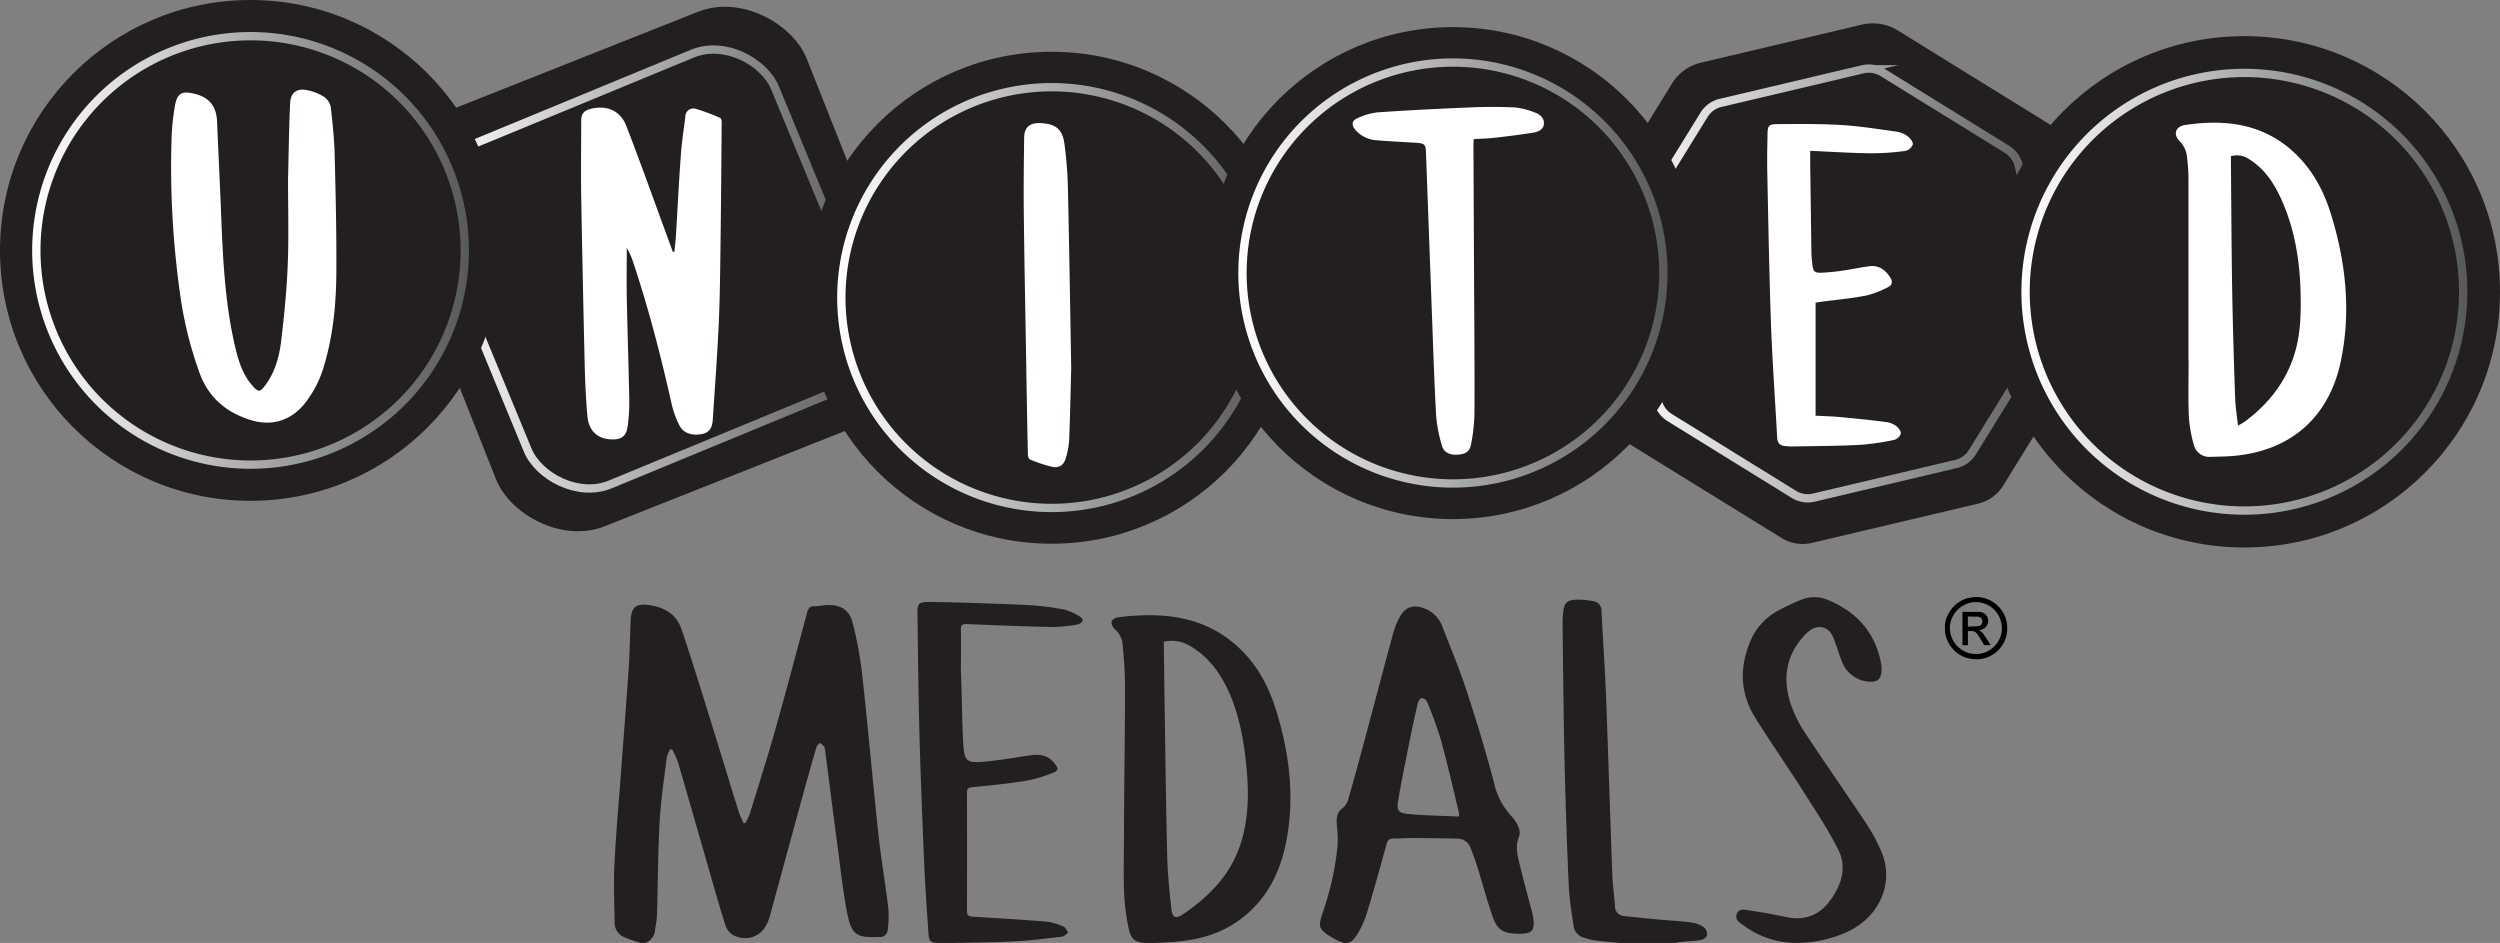<svg viewBox="0 0 850.39 320.74" xmlns:xlink="http://www.w3.org/1999/xlink" xmlns="http://www.w3.org/2000/svg"><rect x="0" y="0" width="850.39" height="320.74" fill="#808080" stroke="none"/><defs><style>.cls-1,.cls-2,.cls-3,.cls-4,.cls-5,.cls-6,.cls-7{fill:#231f20;}.cls-2,.cls-3,.cls-4,.cls-5,.cls-6,.cls-7,.cls-9{stroke-miterlimit:10;}.cls-2,.cls-3,.cls-4,.cls-5,.cls-6,.cls-7{stroke-width:2.83px;}.cls-2{stroke:url(#New_Gradient_Swatch_copy);}.cls-3{stroke:url(#New_Gradient_Swatch_copy-2);}.cls-4{stroke:url(#New_Gradient_Swatch_copy-3);}.cls-5{stroke:url(#New_Gradient_Swatch_copy-4);}.cls-6{stroke:url(#New_Gradient_Swatch_copy-5);}.cls-7{stroke:url(#New_Gradient_Swatch_copy-6);}.cls-8,.cls-9{fill:#fff;}.cls-9{stroke:#fff;}</style><linearGradient gradientUnits="userSpaceOnUse" y2="96.4" x2="699.81" y1="96.4" x1="550.79" id="New_Gradient_Swatch_copy"><stop stop-color="#fff" offset="0"></stop><stop stop-color="#58595b" offset="1"></stop></linearGradient><linearGradient xlink:href="#New_Gradient_Swatch_copy" gradientTransform="translate(51.69 -77.63) rotate(22.43)" y2="91.49" x2="297.88" y1="91.49" x1="145.26" id="New_Gradient_Swatch_copy-2"></linearGradient><linearGradient xlink:href="#New_Gradient_Swatch_copy" y2="101.28" x2="430.73" y1="101.28" x1="284.65" id="New_Gradient_Swatch_copy-3"></linearGradient><linearGradient xlink:href="#New_Gradient_Swatch_copy" y2="85.18" x2="159.52" y1="85.18" x1="10.85" id="New_Gradient_Swatch_copy-4"></linearGradient><linearGradient xlink:href="#New_Gradient_Swatch_copy" y2="99.26" x2="839.29" y1="99.26" x1="687.55" id="New_Gradient_Swatch_copy-5"></linearGradient><linearGradient xlink:href="#New_Gradient_Swatch_copy" y2="92.9" x2="567.24" y1="92.9" x1="421.16" id="New_Gradient_Swatch_copy-6"></linearGradient></defs><g data-name="Layer 2" id="Layer_2"><g data-name="Layer 1" id="Layer_1-2"><path d="M217.81,320.74c-1.74-.61-3.53-1.11-5.21-1.84a5.27,5.27,0,0,1-3.53-4.9c-.08-6.67-.39-13.35-.07-20,.51-10.44,1.47-20.86,2.24-31.28.89-12,1.84-24,2.65-36,.35-5.22.39-10.45.64-15.67.22-4.58,1.8-5.85,6.29-5.22,5.22.73,9.32,3.11,11.05,8.32,3,8.93,5.79,17.91,8.59,26.9,3.6,11.54,7.1,23.12,10.68,34.66.46,1.47,1.19,2.86,1.79,4.28l.6,0a24.31,24.31,0,0,0,1.54-3.22c2.91-9.46,5.91-18.89,8.6-28.41,3.76-13.29,7.29-26.65,10.87-40,.39-1.48,1-2.21,2.61-2.16,1.3,0,2.6-.29,3.9-.37,4.7-.27,7.9,1.54,9,6.09a129.11,129.11,0,0,1,3.22,17.41c2,18.19,3.59,36.42,5.54,54.61.9,8.34,2.35,16.61,3.36,24.94a35.7,35.7,0,0,1-.19,7.37,2.59,2.59,0,0,1-3,2.47h-.21c-7.4.32-9.14-.75-10.59-8.12-1.34-6.8-2.1-13.72-3-20.6-1.55-11.59-3-23.18-4.52-34.77a2.69,2.69,0,0,0-.31-1.19,12.18,12.18,0,0,0-1.33-1.36c-.43.44-1.11.81-1.26,1.33q-2.4,8.21-4.66,16.46-5.55,20.28-11.07,40.58c-.18.66-.4,1.31-.63,2-1.84,5.14-6.56,7.41-11.64,5.25a6.1,6.1,0,0,1-2.94-3.38c-2.23-7-4.21-14.08-6.25-21.15-3.33-11.55-6.61-23.11-10-34.65a31.24,31.24,0,0,0-1.93-4.21l-.72,0a11.77,11.77,0,0,0-1.13,2.84c-.89,7.23-2,14.44-2.41,21.7-.58,10.51-.58,21-.89,31.57-.06,1.77-.43,3.54-.66,5.31a5,5,0,0,1-3.43,4.44Z" class="cls-1"></path><path d="M550.85,320.74c-2.78-.28-5.57-.5-8.34-.85a21.4,21.4,0,0,1-3.59-.89,4.85,4.85,0,0,1-3.67-4.05c-.64-4.55-1.43-9.11-1.63-13.7q-.93-20.92-1.42-41.86c-.36-15.89-.49-31.79-.69-47.68a28.75,28.75,0,0,1,.25-3.7c.33-2.78,1.15-3.8,4-4a25.17,25.17,0,0,1,6.11.48,3.25,3.25,0,0,1,2.89,3.43c.46,9.48,1.16,19,1.53,28.43.78,20.34,1.39,40.69,2.14,61,.13,3.63.66,7.25.91,10.89a3.27,3.27,0,0,0,3.21,3.35c4.16.48,8.34.88,12.51,1.26,3.56.33,7.14.49,10.68,1a8.82,8.82,0,0,1,3.91,1.62,3.29,3.29,0,0,1,1,2.69c-.1.63-1.28,1.43-2.08,1.57-2.22.39-4.5.46-6.76.68-.66.07-1.31.22-2,.33Z" class="cls-1"></path><path d="M516.3,317.62c-5.18-.14-7-1.29-8.72-6.23-1.86-5.46-3.34-11.05-5.06-16.56-.67-2.16-1.47-4.28-2.3-6.39a4.58,4.58,0,0,0-4.22-3.16c-5.43-.16-10.85-.19-16.28-.22-1.86,0-3.72.22-5.57.16-1.49-.05-2.14.48-2.54,2-2.17,7.95-4.38,15.89-6.78,23.78a30.51,30.51,0,0,1-3.31,7.06c-1.95,3.1-3.51,3.36-6.77,1.72-.74-.37-1.47-.75-2.17-1.19-4-2.51-4.23-3.45-2.73-7.91A99.35,99.35,0,0,0,455,287.55a41.34,41.34,0,0,0-.24-6.57c-.17-2.39-.27-4.58,2.11-6.23a6.31,6.31,0,0,0,1.88-3.35c2-6.93,3.88-13.89,5.75-20.85,3.21-11.94,6.33-23.9,9.59-35.83a24,24,0,0,1,2.3-5.28c1.62-2.87,4.3-3.77,7.42-2.71a10.22,10.22,0,0,1,6.66,6c2.83,7.29,5.88,14.53,8.32,22,3.43,10.44,6.66,21,9.42,31.6a24.53,24.53,0,0,0,5.9,11.29,12.49,12.49,0,0,1,2.36,3.59,4.6,4.6,0,0,1,.32,3.17c-1.34,3.08-.78,6.11,0,9.11,1.4,5.81,3,11.57,4.49,17.36.09.33.15.67.21,1C522.19,316.62,521.19,317.74,516.3,317.62Zm-20-39.86a9.5,9.5,0,0,0-.07-1.48c-2-8.21-3.86-16.46-6.1-24.6a132.06,132.06,0,0,0-4.73-13,2.28,2.28,0,0,0-1.82-1.21c-.5,0-1.13,1-1.29,1.72q-1.53,6.52-2.85,13.09c-1.35,6.74-2.74,13.47-3.88,20.24-.51,3.07.17,4.06,3.2,4.33C484.6,277.41,490.43,277.5,496.34,277.76Z" class="cls-1"></path><path d="M382.33,285c0-17.68.41-35.37.32-53,0-4.18-.42-8.37-.77-12.55a7.52,7.52,0,0,0-2.65-5.39,3.41,3.41,0,0,1-1.14-2.6c.09-.6,1.33-1.38,2.13-1.48,14.94-1.82,29.21-.71,41,10.17,6.48,6,10.49,13.57,13,21.91,4.4,14.46,6.23,29.2,3.31,44.19-2.35,12-7.95,22.07-18.79,28.57-5.92,3.54-12.45,5-19.25,5.55-3.08.23-6.18.42-9.27.38-3.89,0-5.46-1.05-6.3-4.89a73.21,73.21,0,0,1-1.55-12.43c-.25-6.12-.06-12.25-.06-18.38Zm13.56-66.74c0,.82,0,1.56,0,2.3q.14,9.9.27,19.8c.27,17,.46,34,.88,50.95.15,5.9.76,11.79,1.38,17.67.34,3.19,1.44,3.72,4,2,9.43-6.34,16.91-14.26,20.07-25.54,2.2-7.87,2.3-15.87,1.56-23.94-.78-8.37-2.15-16.62-5.33-24.47-3-7.32-7.29-13.53-14.32-17.55A12.05,12.05,0,0,0,395.89,218.29Z" class="cls-1"></path><path d="M326.88,228.91c.36,8.18.32,16.37.81,24.53.33,5.3,1.2,6.14,6.55,5.69,5.54-.46,11-1.46,16.55-2.24,3.13-.44,5.88.12,7.93,2.79,1.35,1.74,1.43,2.43-.66,3.24a47.33,47.33,0,0,1-9.64,2.76c-5.83.93-11.73,1.49-17.62,2.07-1.38.14-1.89.51-1.88,2q.07,20,0,40.08c0,1.61.61,1.89,2,2,8.3.47,16.61,1,24.9,1.65a20.81,20.81,0,0,1,5.91,1.67c.7.28,1.09,1.37,1.62,2.09-.69.47-1.34,1.27-2.07,1.36-5.53.65-11.07,1.38-16.62,1.65-8,.38-16.1.39-24.14.56-.35,0-.69,0-1,0-3.11-.16-3.51-.5-3.72-3.59-.48-7.27-1-14.55-1.36-21.83-.63-14.85-1.24-29.7-1.65-44.55-.38-13.69-.52-27.38-.69-41.08-.06-4.76,0-5,4.77-5,10.93.18,21.87.56,32.79,1.06a93.87,93.87,0,0,1,12.27,1.51,19.53,19.53,0,0,1,5.24,2.28c.52.27,1.23,1.23,1.1,1.52a2.55,2.55,0,0,1-1.66,1.28,53.11,53.11,0,0,1-8.59.87c-9.7-.2-19.4-.58-29.09-1-1.71-.07-2.11.43-2.08,2,.09,4.89,0,9.78,0,14.67C326.78,228.91,327,228.91,326.88,228.91Z" class="cls-1"></path><path d="M611.47,320.73A29.93,29.93,0,0,1,593.4,315c-1.43-1-3.44-2.1-2.6-4.18s3.05-1.3,4.64-1.07c4,.57,8,1.31,12,2.17,6.08,1.33,11.09-.37,14.82-5.26,4-5.26,6.15-11.37,3.07-17.55-3.5-7-7.94-13.65-12.18-20.31-5.25-8.24-10.84-16.26-16-24.52-5.43-8.6-5.51-17.68-1.47-26.83a21,21,0,0,1,9.38-9.86,79.41,79.41,0,0,1,7.65-3.58,11.71,11.71,0,0,1,9.42.22c9.7,4.12,15.84,11.13,17.77,21.61a10.05,10.05,0,0,1,.11,2.26c-.12,2.92-1.49,4.1-4.4,3.75a10.48,10.48,0,0,1-8.91-6.45c-.85-1.95-1.43-4-2.16-6-.92-2.52-1.68-5.43-4.71-6s-5.15,1.63-6.93,3.73c-5.55,6.6-6.41,14.18-3.83,22.12a41.12,41.12,0,0,0,4.76,9.77c6.88,10.46,14.08,20.71,21,31.14a60.27,60.27,0,0,1,5.09,9.42c4.55,10.54-.44,22.23-11.53,27.39A41.57,41.57,0,0,1,611.47,320.73Z" class="cls-1"></path><path d="M633.27,8.39l-54.7,12.93a15.71,15.71,0,0,0-9.76,7L535.74,81.9l16,67.57L606,183a13.7,13.7,0,0,0,10.36,1.67l56.52-13.36a13.71,13.71,0,0,0,8.52-6.14l33.5-54.24-16-67.58-53.36-33A16.21,16.21,0,0,0,633.27,8.39Z" class="cls-1"></path><path d="M610.19,168.16,567.89,142a9,9,0,0,1-4-5.58L552.45,88.07a9,9,0,0,1,1.1-6.78L579.68,39a9,9,0,0,1,5.57-4l48.38-11.43a9,9,0,0,1,6.78,1.1l42.3,26.13a9,9,0,0,1,4,5.57l11.43,48.38a9,9,0,0,1-1.1,6.79l-26.13,42.29a9,9,0,0,1-5.57,4L617,169.26A9,9,0,0,1,610.19,168.16Z" class="cls-2"></path><rect transform="translate(-18.12 88.13) rotate(-21.63)" rx="28.49" height="150.98" width="150.98" y="16" x="146.08" class="cls-1"></rect><rect transform="translate(-18.15 91.48) rotate(-22.43)" rx="21.53" height="124.79" width="124.79" y="29.1" x="159.18" class="cls-3"></rect><circle r="83.67" cy="101.28" cx="357.69" class="cls-1"></circle><circle r="85.18" cy="85.18" cx="85.18" class="cls-1"></circle><path d="M429.31,101.27a71.56,71.56,0,1,1-37.68-63.08A71.61,71.61,0,0,1,429.31,101.27Z" class="cls-4"></path><path d="M158.1,85.17A72.87,72.87,0,1,1,119.74,21,72.91,72.91,0,0,1,158.1,85.17Z" class="cls-5"></path><circle r="86.97" cy="99.26" cx="763.42" class="cls-1"></circle><path d="M837.87,99.25A74.43,74.43,0,1,1,798.7,33.69,74.45,74.45,0,0,1,837.87,99.25Z" class="cls-6"></path><circle r="83.67" cy="92.9" cx="494.2" class="cls-1"></circle><path d="M565.82,92.89a71.59,71.59,0,1,1-37.68-63.07A71.63,71.63,0,0,1,565.82,92.89Z" class="cls-7"></path><path d="M615.75,51.3c0,1.67,0,3,0,4.39l.42,30.76c0,.14,0,.28,0,.41.66,6.36,0,6.26,7,5.64,4.23-.37,8.41-1.34,12.63-1.93,3.26-.45,5.51,1.2,7.19,3.83.82,1.27.71,2.56-.59,3.19a32.83,32.83,0,0,1-7.6,2.94c-5.12,1-10.34,1.46-15.52,2.14l-1.7.27V141.4c2.76.15,5.55.21,8.33.47,5.19.48,10.38,1,15.56,1.68a7.47,7.47,0,0,1,3.43,1.29c.83.6,1.78,1.83,1.68,2.66a3.33,3.33,0,0,1-2.27,2.13,84.72,84.72,0,0,1-11.83,1.71c-7.75.38-15.52.39-23.28.54-.62,0-1.24-.11-1.86-.14-1.88-.11-2.74-1-2.84-3-.67-12.78-1.62-25.54-2.08-38.32-.62-17.25-.9-34.52-1.27-51.78-.09-4.33,0-8.66.09-13,0-2.7.42-3.38,3-3.41,7.35-.07,14.72-.14,22,.29,6.29.37,12.55,1.38,18.81,2.24a8.56,8.56,0,0,1,3.77,1.54c.89.65,2,2,1.83,2.83a3.51,3.51,0,0,1-2.51,2.2,86.33,86.33,0,0,1-11.69.81C629.71,52.07,622.91,51.62,615.75,51.3Z" class="cls-8"></path><path d="M229.4,85.63c.18-1.86.41-3.71.53-5.58.57-9.2,1-18.41,1.69-27.6.3-4.29,1-8.56,1.51-12.83A2.73,2.73,0,0,1,236.61,37,67,67,0,0,1,245,40.13c.33.14.49,1,.48,1.54-.11,14.52-.22,29-.42,43.56-.11,8.57-.2,17.14-.61,25.69-.5,10.64-1.31,21.26-2,31.88-.16,2.37-.92,4.33-3.68,4.84-3.26.61-6.24-.21-7.57-2.77a30.5,30.5,0,0,1-2.7-7.3c-3.63-16.19-7.75-32.25-13-48a23.82,23.82,0,0,0-2.3-5.23c0,5.57-.1,11.15,0,16.72.23,11.63.63,23.26.85,34.9a61.47,61.47,0,0,1-.54,9c-.47,3.46-2.2,4.68-5.69,4.5-4.58-.23-7.54-2.88-8-7.82-.54-5.92-.79-11.87-.94-17.82q-.67-28.42-1.18-56.87c-.14-8.62,0-17.25,0-25.88,0-2.51,1.07-3.57,3.57-4.13,5.34-1.18,9.79.78,11.76,5.87,4.13,10.65,8,21.42,11.91,32.14q2,5.39,3.95,10.78Z" class="cls-8"></path><path d="M98.48,61.09c.19-7.85.3-16.79.69-25.73.16-3.7,2-4.95,5.72-4.1A16.16,16.16,0,0,1,110,33.4,4.94,4.94,0,0,1,112,36.47c.62,5.32,1.19,10.67,1.33,16,.35,13.34.66,26.69.58,40-.06,10.53-1,21-4,31.21a36.65,36.65,0,0,1-6.84,13.52c-4.62,5.49-10.79,7.32-17.63,5.21-8.09-2.5-13.93-7.35-17-15.48A130.54,130.54,0,0,1,61.6,98.81a306.18,306.18,0,0,1-2.75-51.26A77.27,77.27,0,0,1,60,36.08c.76-4.29,2.25-4.69,6.43-3.59,4.8,1.27,6.72,4.29,6.91,8.94.38,9.28.85,18.55,1.23,27.83.66,16.28,1.15,32.59,4.87,48.57,1.11,4.76,2.48,9.46,5.74,13.32,2.57,3.06,3.43,3,5.73-.17,3.27-4.56,4.63-9.87,5.27-15.25,1-8.53,1.86-17.1,2.2-25.68C98.76,80.78,98.48,71.48,98.48,61.09Z" class="cls-9"></path><path d="M364.38,125.27c-.17,6.27-.35,15.28-.69,24.29a27.46,27.46,0,0,1-1.09,6.06c-.66,2.51-2.21,3.68-4.72,3.17a46.19,46.19,0,0,1-7.58-2.53c-.4-.16-.65-1.13-.66-1.74q-.33-15.57-.57-31.16c-.29-16.86-.62-33.71-.81-50.57-.1-8.59,0-17.19.11-25.79,0-3.72,1.87-5.3,5.63-5.12,5,.24,7.39,2,8.07,7a136.72,136.72,0,0,1,1.19,15.4C363.7,83.72,364,103.12,364.38,125.27Z" class="cls-8"></path><path d="M744.42,122.69q0-31.08,0-62.16a64.16,64.16,0,0,0-.46-6.79,8.86,8.86,0,0,0-2.51-5.69c-2.35-2.34-1.47-5,1.8-5.53,13.77-2.05,26.7-.48,37.34,9.57,6.15,5.81,10,13.12,12.41,21.12,5,16.36,6.77,33,3.19,49.89-4,18.74-16.81,30.07-35.87,31.93-2.73.27-5.49.3-8.24.36a5.43,5.43,0,0,1-5.87-4.21,44.93,44.93,0,0,1-1.66-9.51c-.26-6.32-.08-12.65-.08-19Zm16.84,22.07a24.5,24.5,0,0,0,2.22-1.26c7.95-5.88,13.89-13.28,16.91-22.79,2.18-6.85,2.34-13.94,2.17-21-.26-11.44-2.11-22.56-7.06-33-2.38-5-5.54-9.5-10.39-12.52a7.31,7.31,0,0,0-6.25-1.06c0,.75,0,1.49,0,2.23.13,14.44.19,28.89.43,43.33.21,12.16.57,24.33,1,36.49C760.37,138.25,760.89,141.35,761.26,144.76Z" class="cls-8"></path><path d="M501.32,47.32c-.05.86-.13,1.46-.12,2.07q.1,23.13.22,46.27c.07,14.93.2,29.87.13,44.81a62.17,62.17,0,0,1-1.11,10.43c-.46,2.62-1.76,3.5-4.25,3.73-2.87.26-5-.58-5.69-3a48.23,48.23,0,0,1-2-10.47c-.65-11.68-1-23.37-1.45-35.06q-1-27.12-2-54.24c-.1-2.68-.46-3.08-3.14-3.27-4.46-.31-8.93-.48-13.38-.86a10.47,10.47,0,0,1-7.46-3.51c-1.42-1.66-1.33-3.14.65-4a21.22,21.22,0,0,1,6.87-2c10.56-.72,21.14-1.26,31.72-1.69,4.94-.21,9.9-.2,14.84,0A25.7,25.7,0,0,1,522,38.23c1.75.6,3.31,1.84,3.17,3.88s-2,2.7-3.56,3c-4.53.74-9.1,1.28-13.67,1.81C505.81,47.13,503.67,47.17,501.32,47.32Z" class="cls-8"></path><path d="M672.21,224.27l-1.65-.16a9.68,9.68,0,0,1-4.24-1.61,10.35,10.35,0,0,1-3.53-3.87,10,10,0,0,1-1.15-3.65c-.07-.56,0-1.12-.07-1.68a8.59,8.59,0,0,1,.55-3.1,11.56,11.56,0,0,1,1-2,10.1,10.1,0,0,1,3.27-3.39,9.8,9.8,0,0,1,3.25-1.41c.52-.12,1-.18,1.57-.26a9.88,9.88,0,0,1,4.72.63,10.53,10.53,0,0,1,6.55,7.4,12.38,12.38,0,0,1,.29,2.72,9.83,9.83,0,0,1-1,4.36,10.58,10.58,0,0,1-7,5.74A10.79,10.79,0,0,1,672.21,224.27Zm-.1-19.47-.83.06a6.71,6.71,0,0,0-2.24.52,13.56,13.56,0,0,0-1.57.79,9.14,9.14,0,0,0-2.66,2.56,10,10,0,0,0-1,1.94,7.88,7.88,0,0,0-.53,2.67,8.29,8.29,0,0,0,.15,1.92,9.13,9.13,0,0,0,1.22,3.1,8.8,8.8,0,0,0,7.52,4.09c.51,0,1,0,1.52-.13a8.16,8.16,0,0,0,3.22-1.26A10,10,0,0,0,679,219.2a9,9,0,0,0,1.55-2.93,8,8,0,0,0,.4-2.43,7.85,7.85,0,0,0-.13-1.6,8.82,8.82,0,0,0-5.42-6.79A9.21,9.21,0,0,0,672.11,204.8Z"></path><path d="M667.49,208.14h3c.79,0,1.58,0,2.37,0a3.65,3.65,0,0,1,1.93.43,2.9,2.9,0,0,1,1.47,2.1,3,3,0,0,1-.84,2.63,3.11,3.11,0,0,1-1.81,1l-.47.13.29.12a3.8,3.8,0,0,1,1.39,1.34c.49.69.93,1.4,1.4,2.11l.84,1.31s0,.07.07.14h-.25l-1.91,0c-.05,0-.11-.06-.14-.12-.39-.67-.75-1.35-1.16-2a16.12,16.12,0,0,0-1.23-1.82,2.11,2.11,0,0,0-1.77-.84H669.4v4.8h-1.81c0-.25-.05-.51-.05-.77,0-2,0-4,0-6,0-1.45,0-2.9,0-4.35Zm1.88,1.55v3.47c1.18-.06,2.35-.07,3.52-.18a1.57,1.57,0,0,0,1.38-2,1.6,1.6,0,0,0-1.47-1.21c-.54-.06-1.09,0-1.63,0Z"></path></g></g></svg>